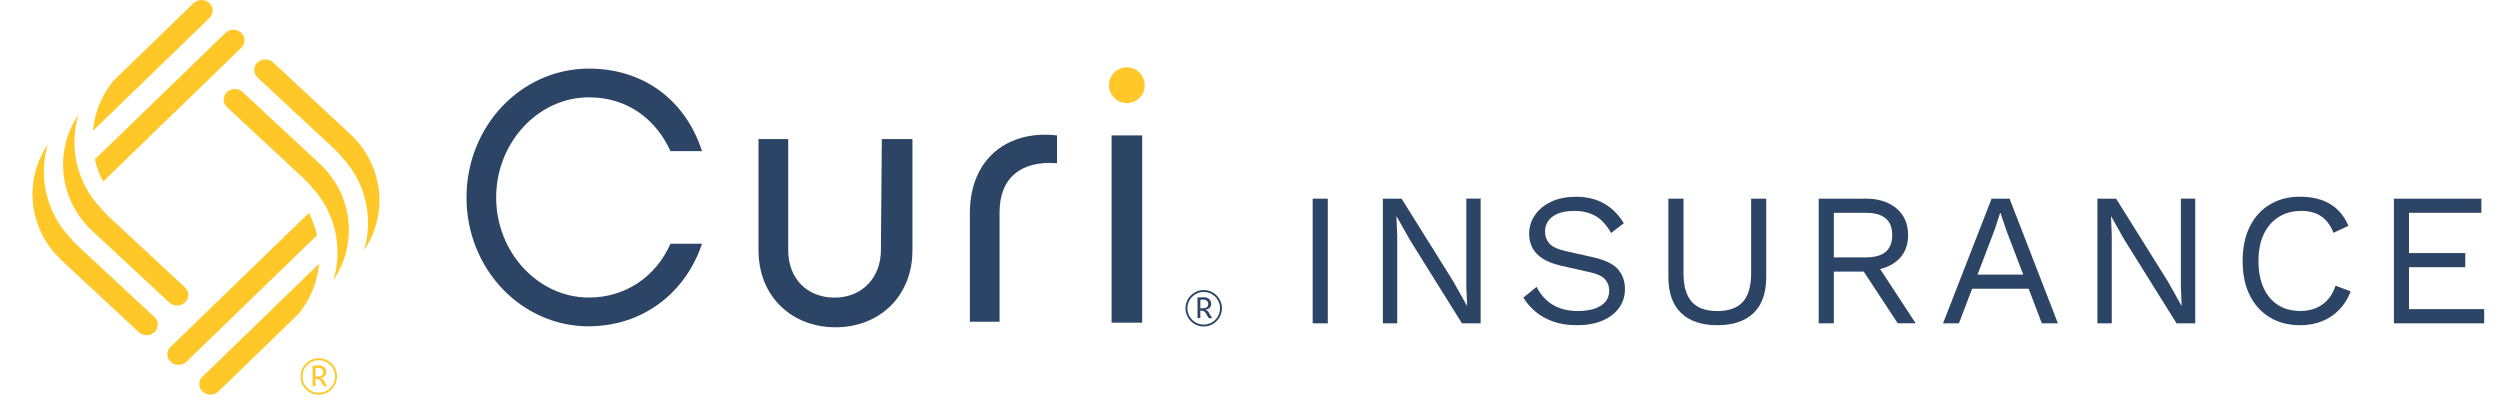 <?xml version="1.0" encoding="UTF-8"?><svg id="Artwork" xmlns="http://www.w3.org/2000/svg" viewBox="0 0 677.8 110"><defs><style>.cls-1{fill:#2c4465;}.cls-1,.cls-2{stroke-width:0px;}.cls-2{fill:#ffc828;}</style></defs><path class="cls-1" d="M159.66,88.48c-18.35,0-33.18-15.59-33.18-34.94s14.83-34.94,33.18-34.94c15.33,0,26.39,9.05,30.66,22.37h-8.54c-3.77-8.29-11.31-14.58-22.12-14.58-13.82,0-25.14,12.32-25.14,27.14s11.31,27.14,25.14,27.14c9.8,0,18.1-5.53,22.12-14.58h8.54c-4.52,13.57-16.34,22.37-30.66,22.37"/><path class="cls-1" d="M239.08,37.71h8.3v30.16c0,12.56-9.05,20.86-20.86,20.86s-20.87-8.3-20.87-20.86v-30.16h8.05v30.16c0,7.54,5.02,12.82,12.57,12.82s12.56-5.53,12.56-12.82l.25-30.16Z"/><path class="cls-1" d="M286.58,36.71v7.54c-9.55-.75-15.58,3.77-15.58,13.32v29.66h-8.05v-29.41c0-15.08,10.56-22.62,23.63-21.11"/><rect class="cls-1" x="301.37" y="36.71" width="8.3" height="50.77"/><path class="cls-1" d="M324.67,81.17c0-.18-.01-.42-.03-.51h.06c.58,0,1.23-.08,1.66-.08,1.21,0,2.01.73,2.01,1.83,0,.88-.63,1.48-1.6,1.56v.03c.16,0,.65.24.85.58l.71,1.22c.09.16.32.34.34.37-.07.11-.27.11-.45.11-.25,0-.54-.06-.63-.21l-.58-1.01c-.43-.74-.83-.83-1.39-.84h-.19v1.47c0,.19.02.49.03.51-.03,0-.22.05-.41.05s-.38-.04-.41-.05c0-.03.03-.33.03-.51v-4.51ZM325.12,83.57h0s1.06,0,1.06,0c.91,0,1.4-.41,1.4-1.17,0-.7-.56-1.17-1.4-1.17-.25,0-.51.03-.74.09v2.11l-.32.13Z"/><path class="cls-1" d="M326.35,88.52c-2.72,0-4.94-2.22-4.94-4.94s2.22-4.94,4.94-4.94,4.94,2.22,4.94,4.94-2.22,4.94-4.94,4.94ZM326.35,79.16c-2.44,0-4.42,1.98-4.42,4.42s1.98,4.42,4.42,4.42,4.42-1.98,4.42-4.42-1.98-4.42-4.42-4.42Z"/><path class="cls-2" d="M90.69,40.45c.72.67,1.38,1.39,1.98,2.13,6.58,6.91,8.61,16.65,6.03,25.31,6.63-9.83,5.34-23.07-3.77-31.55l-20.87-19.41c-1.19-1.11-3.1-1.09-4.28.04-1.17,1.13-1.15,2.95.04,4.06l20.87,19.41Z"/><path class="cls-2" d="M82.41,48.47c.73.67,1.38,1.39,1.98,2.13,6.58,6.91,8.61,16.65,6.03,25.31,6.63-9.83,5.34-23.07-3.77-31.55l-20.87-19.41c-1.19-1.11-3.1-1.09-4.28.04-1.17,1.13-1.15,2.95.04,4.06l20.87,19.41Z"/><path class="cls-2" d="M83.74,57.74l-37.5,36.31c-1.17,1.13-1.15,2.95.04,4.06.6.55,1.37.83,2.14.82.78,0,1.55-.29,2.13-.86l35.42-34.3c-.48-2.07-1.22-4.1-2.24-6.03"/><path class="cls-2" d="M86.51,71.51l-31.61,30.6c-1.17,1.13-1.15,2.95.04,4.06.6.55,1.37.83,2.15.82.77,0,1.55-.29,2.13-.86l21.81-21.12c3.23-4.04,5.05-8.73,5.48-13.5"/><path class="cls-2" d="M20.99,66.53c-.73-.67-1.38-1.39-1.98-2.13-6.58-6.91-8.61-16.65-6.03-25.31-6.63,9.83-5.34,23.07,3.77,31.55l20.87,19.41c1.2,1.11,3.1,1.09,4.28-.04,1.17-1.13,1.15-2.95-.04-4.06l-20.87-19.41Z"/><path class="cls-2" d="M29.28,58.51c-.73-.67-1.38-1.39-1.98-2.13-6.58-6.91-8.61-16.65-6.03-25.31-6.63,9.83-5.35,23.07,3.77,31.55l20.87,19.41c1.19,1.11,3.1,1.09,4.28-.04,1.17-1.13,1.15-2.95-.04-4.06l-20.87-19.41Z"/><path class="cls-2" d="M27.94,49.24L65.44,12.93c1.17-1.13,1.15-2.95-.04-4.05-.59-.55-1.37-.83-2.14-.82-.77,0-1.54.3-2.13.86L25.71,43.21c.48,2.07,1.22,4.09,2.24,6.03"/><path class="cls-2" d="M25.18,35.48L56.79,4.88c1.17-1.13,1.15-2.95-.04-4.06C56.15.27,55.37,0,54.6,0c-.77,0-1.55.3-2.13.86l-21.8,21.12c-3.24,4.04-5.06,8.73-5.48,13.5"/><path class="cls-2" d="M305.51,18.25c-2.68,0-4.85,2.17-4.85,4.85s2.17,4.85,4.85,4.85,4.85-2.17,4.85-4.85-2.17-4.85-4.85-4.85"/><path class="cls-2" d="M84.75,99.66c0-.18-.01-.42-.03-.51h.06c.58,0,1.23-.08,1.66-.08,1.21,0,2.01.73,2.01,1.83,0,.88-.63,1.48-1.6,1.56v.03c.16,0,.65.24.85.58l.71,1.22c.09.16.32.34.34.37-.07.11-.27.11-.45.11-.25,0-.54-.06-.63-.21l-.58-1.01c-.43-.74-.83-.83-1.39-.84h-.19v1.47c0,.19.02.49.03.51-.03,0-.22.05-.41.05s-.38-.04-.41-.05c0-.03.03-.33.03-.51v-4.51ZM85.2,102.06h0s1.06,0,1.06,0c.91,0,1.4-.41,1.4-1.17,0-.7-.56-1.17-1.4-1.17-.25,0-.51.03-.74.09v2.11l-.32.13Z"/><path class="cls-2" d="M86.43,107.01c-2.72,0-4.94-2.22-4.94-4.94s2.22-4.94,4.94-4.94,4.94,2.22,4.94,4.94-2.22,4.94-4.94,4.94ZM86.43,97.65c-2.44,0-4.42,1.98-4.42,4.42s1.98,4.42,4.42,4.42,4.42-1.98,4.42-4.42-1.98-4.42-4.42-4.42Z"/><path class="cls-1" d="M359.99,53.86v33.8h-4.1v-33.8h4.1Z"/><path class="cls-1" d="M401.43,53.86v33.8h-5.07l-14.13-22.64-3.58-6.35h-.05l.21,5.12v23.87h-3.89v-33.8h5.07l14.08,22.53,3.64,6.5h.05l-.21-5.17v-23.87h3.89Z"/><path class="cls-1" d="M427.19,53.34c2.97,0,5.53.61,7.68,1.82,2.15,1.21,3.94,3,5.38,5.35l-3.43,2.66c-1.26-2.18-2.69-3.73-4.28-4.63-1.59-.9-3.51-1.36-5.76-1.36-1.81,0-3.3.26-4.48.77-1.18.51-2.04,1.19-2.59,2.02-.55.84-.82,1.78-.82,2.84,0,1.2.38,2.25,1.13,3.15.75.91,2.25,1.61,4.51,2.13l7.32,1.64c3.24.72,5.51,1.8,6.79,3.25,1.28,1.45,1.92,3.25,1.92,5.4,0,1.91-.54,3.61-1.61,5.1-1.08,1.49-2.59,2.64-4.53,3.46s-4.23,1.23-6.86,1.23c-2.46,0-4.62-.33-6.48-1-1.86-.67-3.46-1.56-4.79-2.69-1.33-1.13-2.42-2.39-3.28-3.79l3.58-2.92c.65,1.3,1.49,2.44,2.51,3.43,1.02.99,2.26,1.76,3.71,2.3,1.45.55,3.12.82,4.99.82,1.74,0,3.25-.21,4.53-.64,1.28-.43,2.26-1.06,2.95-1.89.68-.84,1.02-1.85,1.02-3.05,0-1.09-.36-2.07-1.08-2.94s-2.07-1.53-4.05-1.97l-7.94-1.79c-2.08-.48-3.76-1.13-5.04-1.97-1.28-.84-2.2-1.83-2.77-2.97-.56-1.14-.84-2.38-.84-3.71,0-1.81.5-3.47,1.51-4.99,1.01-1.52,2.46-2.74,4.35-3.66,1.9-.92,4.14-1.38,6.74-1.38Z"/><path class="cls-1" d="M478.86,53.86v21.2c0,4.34-1.14,7.61-3.43,9.81-2.29,2.2-5.57,3.3-9.83,3.3s-7.5-1.1-9.81-3.3c-2.3-2.2-3.46-5.47-3.46-9.81v-21.2h4.1v20.18c0,3.52.74,6.11,2.23,7.78,1.49,1.67,3.8,2.51,6.94,2.51s5.45-.84,6.94-2.51c1.49-1.67,2.23-4.27,2.23-7.78v-20.18h4.1Z"/><path class="cls-1" d="M505.9,53.86c3.45,0,6.21.89,8.3,2.66,2.08,1.78,3.12,4.18,3.12,7.22s-1.05,5.4-3.15,7.09c-2.1,1.69-4.87,2.54-8.32,2.54l-.36.26h-8.3v14.03h-4.1v-33.8h12.8ZM505.85,69.78c2.42,0,4.23-.5,5.4-1.51,1.18-1.01,1.77-2.52,1.77-4.53s-.59-3.53-1.77-4.53c-1.18-1.01-2.98-1.51-5.4-1.51h-8.66v12.09h8.66ZM508.21,70.6l11.17,17.05h-4.87l-9.73-14.8,3.43-2.25Z"/><path class="cls-1" d="M526.8,87.66l13.16-33.8h4.87l13.11,33.8h-4.35l-9.63-25.2-1.59-4.71h-.1l-1.49,4.56-9.68,25.35h-4.3ZM533.25,78.29v-3.84h18.08v3.84h-18.08Z"/><path class="cls-1" d="M595.17,53.86v33.8h-5.07l-14.13-22.64-3.58-6.35h-.05l.2,5.12v23.87h-3.89v-33.8h5.07l14.08,22.53,3.64,6.5h.05l-.21-5.17v-23.87h3.89Z"/><path class="cls-1" d="M637.31,79c-.72,1.91-1.74,3.56-3.07,4.94-1.33,1.38-2.89,2.43-4.69,3.15-1.79.72-3.75,1.08-5.86,1.08-3.21,0-5.98-.71-8.32-2.13-2.34-1.42-4.15-3.42-5.43-6.02-1.28-2.59-1.92-5.68-1.92-9.27s.64-6.67,1.92-9.27,3.09-4.6,5.43-6.02c2.34-1.42,5.08-2.13,8.22-2.13,2.18,0,4.13.3,5.84.9,1.71.6,3.17,1.49,4.38,2.66,1.21,1.18,2.18,2.62,2.89,4.33l-4.05,1.9c-.75-1.95-1.84-3.42-3.25-4.43-1.42-1.01-3.25-1.51-5.51-1.51s-4.3.54-6.04,1.61-3.1,2.62-4.07,4.63c-.97,2.02-1.46,4.46-1.46,7.32s.46,5.27,1.38,7.3c.92,2.03,2.24,3.58,3.94,4.66,1.71,1.08,3.72,1.61,6.04,1.61s4.22-.57,5.89-1.71,2.88-2.86,3.64-5.15l4.1,1.54Z"/><path class="cls-1" d="M649.04,87.66v-33.8h23.71v3.84h-19.62v10.91h15.26v3.84h-15.26v11.37h20.38v3.84h-24.48Z"/></svg>